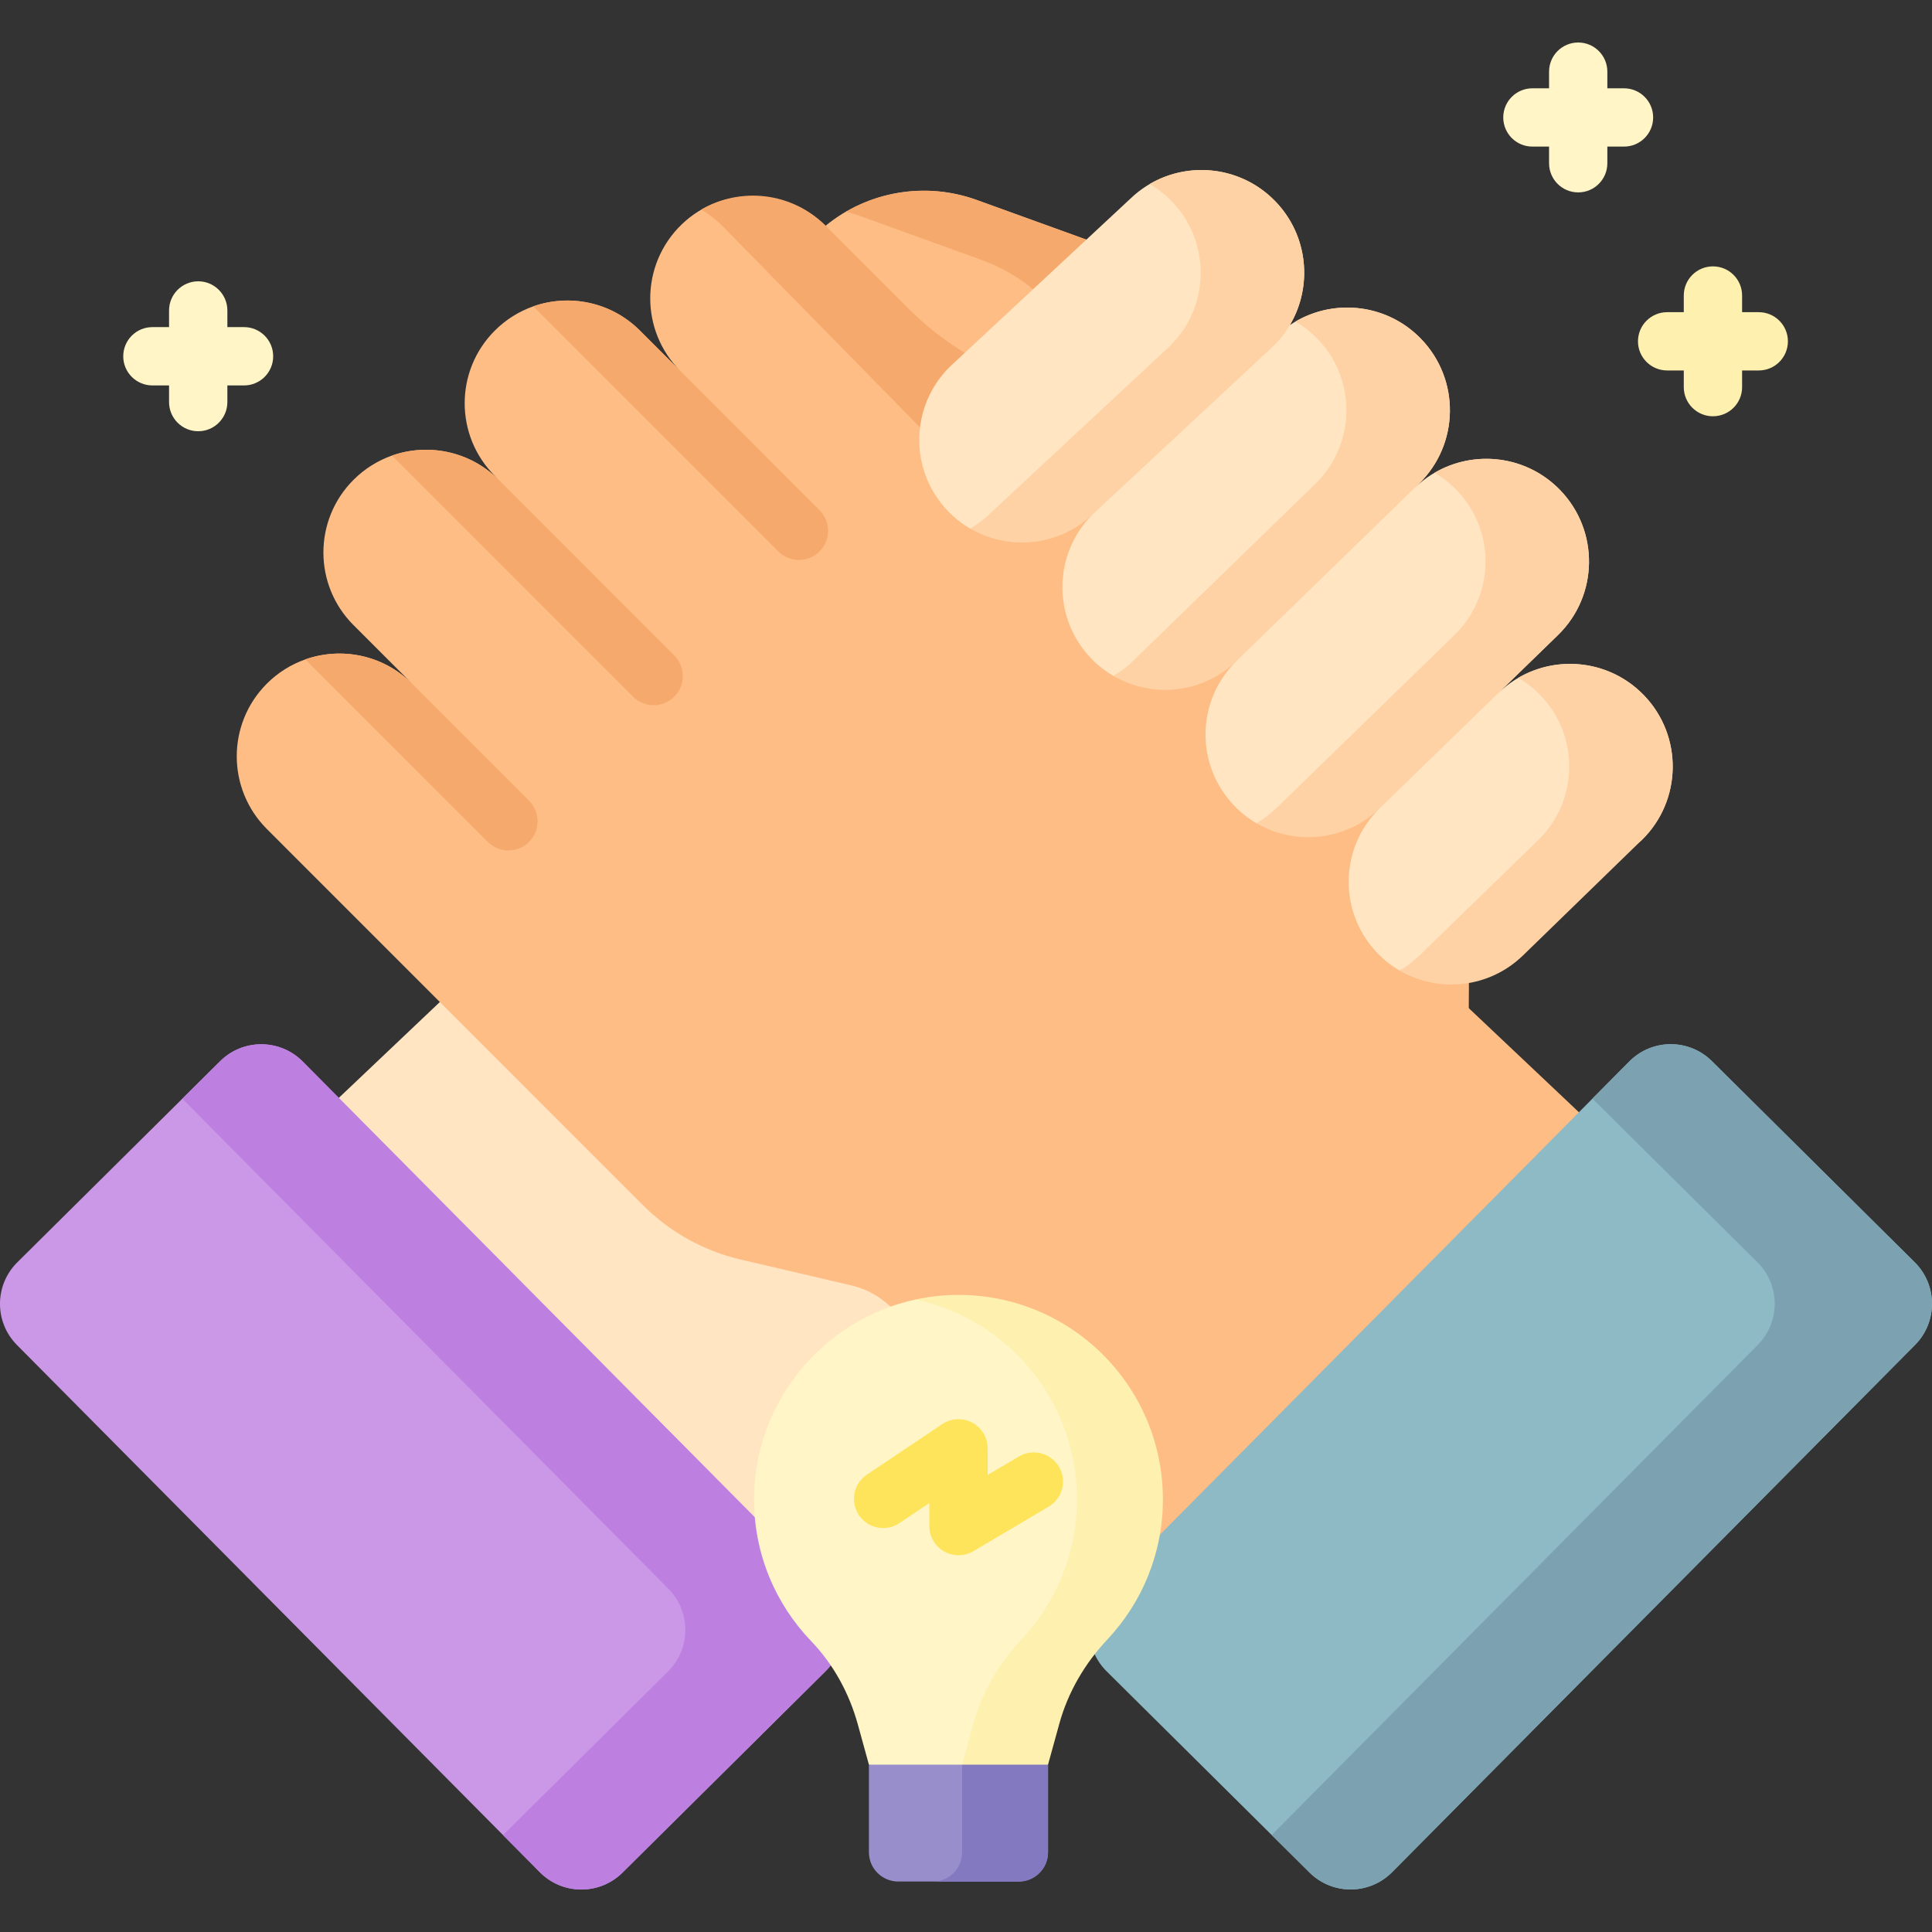 <svg width="48" height="48" viewBox="0 0 48 48" fill="none" xmlns="http://www.w3.org/2000/svg">
<rect x="0" y="0" width="48" height="48" fill="#333333" stroke="none"/>
<g clip-path="url(#clip0_1137_145)">
<path d="M24.415 8.318L17.12 15.405C16.261 16.24 15.647 17.294 15.345 18.452L14.563 21.447L6.607 28.994L17.252 39.997L25.542 32.127L28.861 31.401C29.781 31.199 30.627 30.744 31.302 30.088L36.49 25.047L24.415 8.318Z" fill="#FFE5C2"/>
<path d="M31.898 20.606L31.664 16.764L31.259 10.769L28.755 6.591L24.265 4.968C22.988 4.506 21.563 4.749 20.512 5.608L31.898 20.606Z" fill="#FFBD86"/>
<path d="M21.359 5.364L24.386 6.458C25.332 6.801 26.132 7.459 26.649 8.322L28.353 11.165L28.674 15.915L31.898 20.607L31.664 16.764L31.259 10.769L28.755 6.592L24.265 4.968C23.183 4.577 21.995 4.694 21.018 5.26C21.132 5.29 21.246 5.323 21.359 5.364Z" fill="#F6A96C"/>
<path d="M40.239 28.589L29.457 39.459L22.112 32.454C21.846 32.2 21.517 32.022 21.16 31.938L18.398 31.292C17.481 31.078 16.642 30.61 15.976 29.944L6.628 20.594C6.131 20.096 5.882 19.443 5.882 18.79C5.882 18.137 6.131 17.484 6.629 16.986C6.908 16.706 7.237 16.506 7.586 16.382C8.482 16.068 9.517 16.267 10.234 16.982L8.782 15.53C8.284 15.032 8.035 14.379 8.035 13.726C8.035 13.073 8.285 12.419 8.783 11.921C9.062 11.642 9.391 11.441 9.739 11.318C10.633 11.004 11.667 11.203 12.384 11.915L12.391 11.922L12.293 11.822C11.794 11.324 11.545 10.671 11.545 10.018C11.545 9.365 11.794 8.713 12.293 8.214C12.572 7.935 12.9 7.734 13.249 7.611C14.143 7.297 15.178 7.496 15.894 8.208L16.902 9.216C16.404 8.717 16.155 8.065 16.155 7.413C16.155 6.744 16.417 6.076 16.938 5.574C17.946 4.602 19.562 4.658 20.552 5.648L22.564 7.66C22.974 8.07 23.43 8.432 23.922 8.737L36.548 16.576L36.491 25.047L40.239 28.589Z" fill="#FFBD86"/>
<path d="M17.941 5.608L23.642 11.418L25.465 9.696L23.923 8.738C23.43 8.432 22.974 8.07 22.563 7.66L20.512 5.608C19.674 4.77 18.399 4.637 17.421 5.207C17.607 5.316 17.782 5.449 17.941 5.608Z" fill="#F6A96C"/>
<path d="M40.837 17.267C39.856 16.258 38.243 16.234 37.232 17.212L38.705 15.781C39.716 14.799 39.739 13.183 38.757 12.172C37.775 11.162 36.16 11.138 35.149 12.12L35.249 12.023C36.26 11.041 36.283 9.426 35.301 8.415C34.427 7.515 33.051 7.398 32.046 8.077C32.62 7.11 32.502 5.843 31.681 4.998C30.699 3.987 29.083 3.964 28.073 4.946L23.613 9.098C22.602 10.08 22.578 11.695 23.56 12.706C23.726 12.877 23.91 13.019 24.105 13.133C24.105 13.133 26.328 13.575 27.169 12.758C26.158 13.74 26.135 15.356 27.117 16.367C27.282 16.537 27.466 16.678 27.661 16.793C27.661 16.793 29.884 17.235 30.725 16.419C29.714 17.401 29.691 19.016 30.673 20.027C30.838 20.197 31.022 20.339 31.218 20.453C31.218 20.453 33.438 20.896 34.279 20.081C33.27 21.063 33.248 22.677 34.229 23.687C34.4 23.863 34.571 23.997 34.774 24.113C34.774 24.113 36.698 24.246 37.533 23.435L40.785 20.876C41.795 19.894 41.819 18.278 40.837 17.267Z" fill="#FFE5C2"/>
<path d="M38.757 12.172C37.923 11.313 36.631 11.168 35.641 11.746C35.837 11.86 36.02 12.002 36.186 12.172C37.168 13.183 37.145 14.799 36.134 15.78L31.71 20.079C31.558 20.226 31.392 20.351 31.218 20.453C32.182 21.016 33.441 20.895 34.281 20.079L38.705 15.78C39.716 14.799 39.739 13.183 38.757 12.172Z" fill="#FED2A4"/>
<path d="M40.836 17.267C40.002 16.408 38.71 16.263 37.72 16.841C37.916 16.955 38.1 17.097 38.265 17.267C39.247 18.278 39.224 19.893 38.213 20.875L35.266 23.739C35.114 23.886 34.948 24.011 34.773 24.113C35.738 24.676 36.996 24.555 37.837 23.739L40.784 20.875C41.795 19.893 41.819 18.278 40.836 17.267Z" fill="#FED2A4"/>
<path d="M35.301 8.414C34.467 7.555 33.175 7.41 32.185 7.988C32.38 8.103 32.564 8.244 32.73 8.414C33.712 9.425 33.688 11.041 32.678 12.023L28.153 16.418C28.002 16.566 27.836 16.69 27.661 16.792C28.626 17.356 29.884 17.235 30.725 16.418L35.249 12.023C36.26 11.041 36.283 9.425 35.301 8.414Z" fill="#FED2A4"/>
<path d="M31.681 4.997C30.846 4.138 29.554 3.993 28.565 4.571C28.76 4.686 28.944 4.827 29.109 4.997C30.091 6.008 30.068 7.624 29.057 8.606L24.597 12.758C24.445 12.905 24.28 13.03 24.105 13.132C25.07 13.695 26.328 13.575 27.169 12.758L31.629 8.606C32.64 7.624 32.663 6.008 31.681 4.997Z" fill="#FED2A4"/>
<path d="M40.479 26.372L27.486 39.471C26.922 40.041 26.925 40.959 27.494 41.524L32.534 46.522C33.103 47.087 34.022 47.083 34.586 46.514L47.579 33.414C48.144 32.845 48.14 31.926 47.571 31.362L42.531 26.363C41.962 25.799 41.043 25.803 40.479 26.372Z" fill="#8EBAC5"/>
<path d="M47.579 33.414L34.587 46.513C34.022 47.082 33.103 47.087 32.534 46.522L31.595 45.59L43.671 33.414C44.236 32.844 44.232 31.925 43.663 31.361L39.563 27.295L40.479 26.372C41.043 25.802 41.962 25.798 42.531 26.363L47.571 31.361C48.139 31.925 48.144 32.844 47.579 33.414Z" fill="#7CA1B1"/>
<path d="M7.521 26.374L20.514 39.474C21.078 40.043 21.075 40.962 20.506 41.526L15.466 46.524C14.897 47.089 13.978 47.085 13.414 46.516L0.421 33.416C-0.144 32.847 -0.14 31.928 0.429 31.363L5.469 26.365C6.038 25.801 6.957 25.805 7.521 26.374Z" fill="#CB97E7"/>
<path d="M20.506 41.526L15.467 46.524C14.897 47.088 13.978 47.085 13.413 46.515L12.498 45.592L16.598 41.526C17.167 40.962 17.17 40.043 16.607 39.474L4.53 27.297L5.469 26.365C6.038 25.8 6.957 25.805 7.521 26.373L20.515 39.474C21.078 40.043 21.075 40.962 20.506 41.526Z" fill="#BD80E1"/>
<path d="M25.31 46.746H22.316C21.914 46.746 21.588 46.42 21.588 46.019V43.842L23.813 43.503L26.038 43.842V46.019C26.038 46.42 25.712 46.746 25.31 46.746Z" fill="#978ECB"/>
<path d="M26.038 43.842V46.019C26.038 46.42 25.712 46.747 25.31 46.747H23.177C23.578 46.747 23.904 46.42 23.904 46.019V43.503L26.038 43.842Z" fill="#8379C1"/>
<path d="M28.388 37.251C28.388 34.422 24.327 32.445 24.327 32.445L22.75 32.285C20.465 32.777 18.741 34.817 18.734 37.236C18.73 38.608 19.27 39.853 20.15 40.77C20.707 41.349 21.098 42.067 21.312 42.841L21.588 43.842L23.904 43.842C23.904 43.842 26.45 41.324 27.009 40.73C27.864 39.821 28.388 38.597 28.388 37.251Z" fill="#FFF5C6"/>
<path d="M28.892 37.251C28.892 38.597 28.369 39.821 27.514 40.73C26.955 41.325 26.536 42.036 26.319 42.824L26.038 43.842H23.904L24.185 42.824C24.402 42.036 24.82 41.325 25.38 40.73C26.235 39.821 26.759 38.597 26.759 37.251C26.759 34.812 25.042 32.776 22.75 32.285C23.069 32.215 23.402 32.177 23.741 32.172C26.579 32.132 28.892 34.421 28.892 37.251Z" fill="#FEF0AE"/>
<path d="M13.144 20.917C12.861 21.2 12.402 21.2 12.119 20.917L7.585 16.382C8.482 16.068 9.517 16.267 10.234 16.982L13.144 19.892C13.427 20.175 13.426 20.634 13.144 20.917Z" fill="#F6A96C"/>
<path d="M16.753 16.285C17.035 16.567 17.035 17.025 16.753 17.308C16.611 17.45 16.425 17.521 16.24 17.521C16.055 17.521 15.869 17.45 15.728 17.308L9.739 11.318C10.633 11.005 11.667 11.204 12.384 11.915L12.391 11.922L16.753 16.285Z" fill="#F6A96C"/>
<path d="M20.362 13.7C20.078 13.983 19.62 13.983 19.337 13.7L13.249 7.611C14.143 7.297 15.178 7.496 15.894 8.209L16.903 9.216L20.362 12.676C20.645 12.96 20.644 13.417 20.362 13.7Z" fill="#F6A96C"/>
<path d="M23.814 38.639C23.69 38.639 23.566 38.608 23.455 38.544C23.229 38.415 23.089 38.175 23.089 37.915V37.342L22.344 37.842C22.012 38.064 21.562 37.975 21.339 37.643C21.116 37.311 21.205 36.861 21.537 36.638L23.41 35.382C23.633 35.234 23.919 35.219 24.155 35.345C24.391 35.471 24.538 35.717 24.538 35.984V36.645L25.317 36.185C25.661 35.982 26.105 36.096 26.309 36.44C26.513 36.784 26.399 37.228 26.054 37.432L24.182 38.539C24.069 38.606 23.941 38.639 23.814 38.639Z" fill="#FEE45A"/>
<path d="M6.063 8.127H5.649V7.714C5.649 7.314 5.325 6.989 4.925 6.989C4.525 6.989 4.2 7.314 4.2 7.714V8.127H3.787C3.386 8.127 3.062 8.451 3.062 8.852C3.062 9.252 3.387 9.576 3.787 9.576H4.2V9.989C4.2 10.389 4.524 10.714 4.925 10.714C5.325 10.714 5.649 10.389 5.649 9.989V9.576H6.062C6.463 9.576 6.787 9.252 6.787 8.852C6.787 8.451 6.463 8.127 6.063 8.127Z" fill="#FFF5C6"/>
<path d="M41.072 2.918C41.072 2.518 40.748 2.194 40.348 2.194H39.934V1.78C39.934 1.38 39.61 1.056 39.21 1.056C38.81 1.056 38.486 1.38 38.486 1.78V2.194H38.072C37.672 2.194 37.348 2.518 37.348 2.918C37.348 3.318 37.672 3.642 38.072 3.642H38.486V4.056C38.486 4.456 38.81 4.78 39.21 4.78C39.61 4.78 39.934 4.456 39.934 4.056V3.642H40.348C40.748 3.642 41.072 3.318 41.072 2.918Z" fill="#FFF5C6"/>
<path d="M43.696 7.756H43.282V7.342C43.282 6.942 42.958 6.618 42.558 6.618C42.157 6.618 41.833 6.942 41.833 7.342V7.756H41.42C41.02 7.756 40.695 8.08 40.695 8.48C40.695 8.88 41.02 9.204 41.42 9.204H41.833V9.618C41.833 10.018 42.157 10.342 42.558 10.342C42.958 10.342 43.282 10.018 43.282 9.618V9.204H43.696C44.096 9.204 44.42 8.88 44.42 8.48C44.42 8.08 44.096 7.756 43.696 7.756Z" fill="#FEF0AE"/>
</g>
<defs>
<clipPath id="clip0_1137_145">
<rect width="48" height="48" fill="white"/>
</clipPath>
</defs>
</svg>
